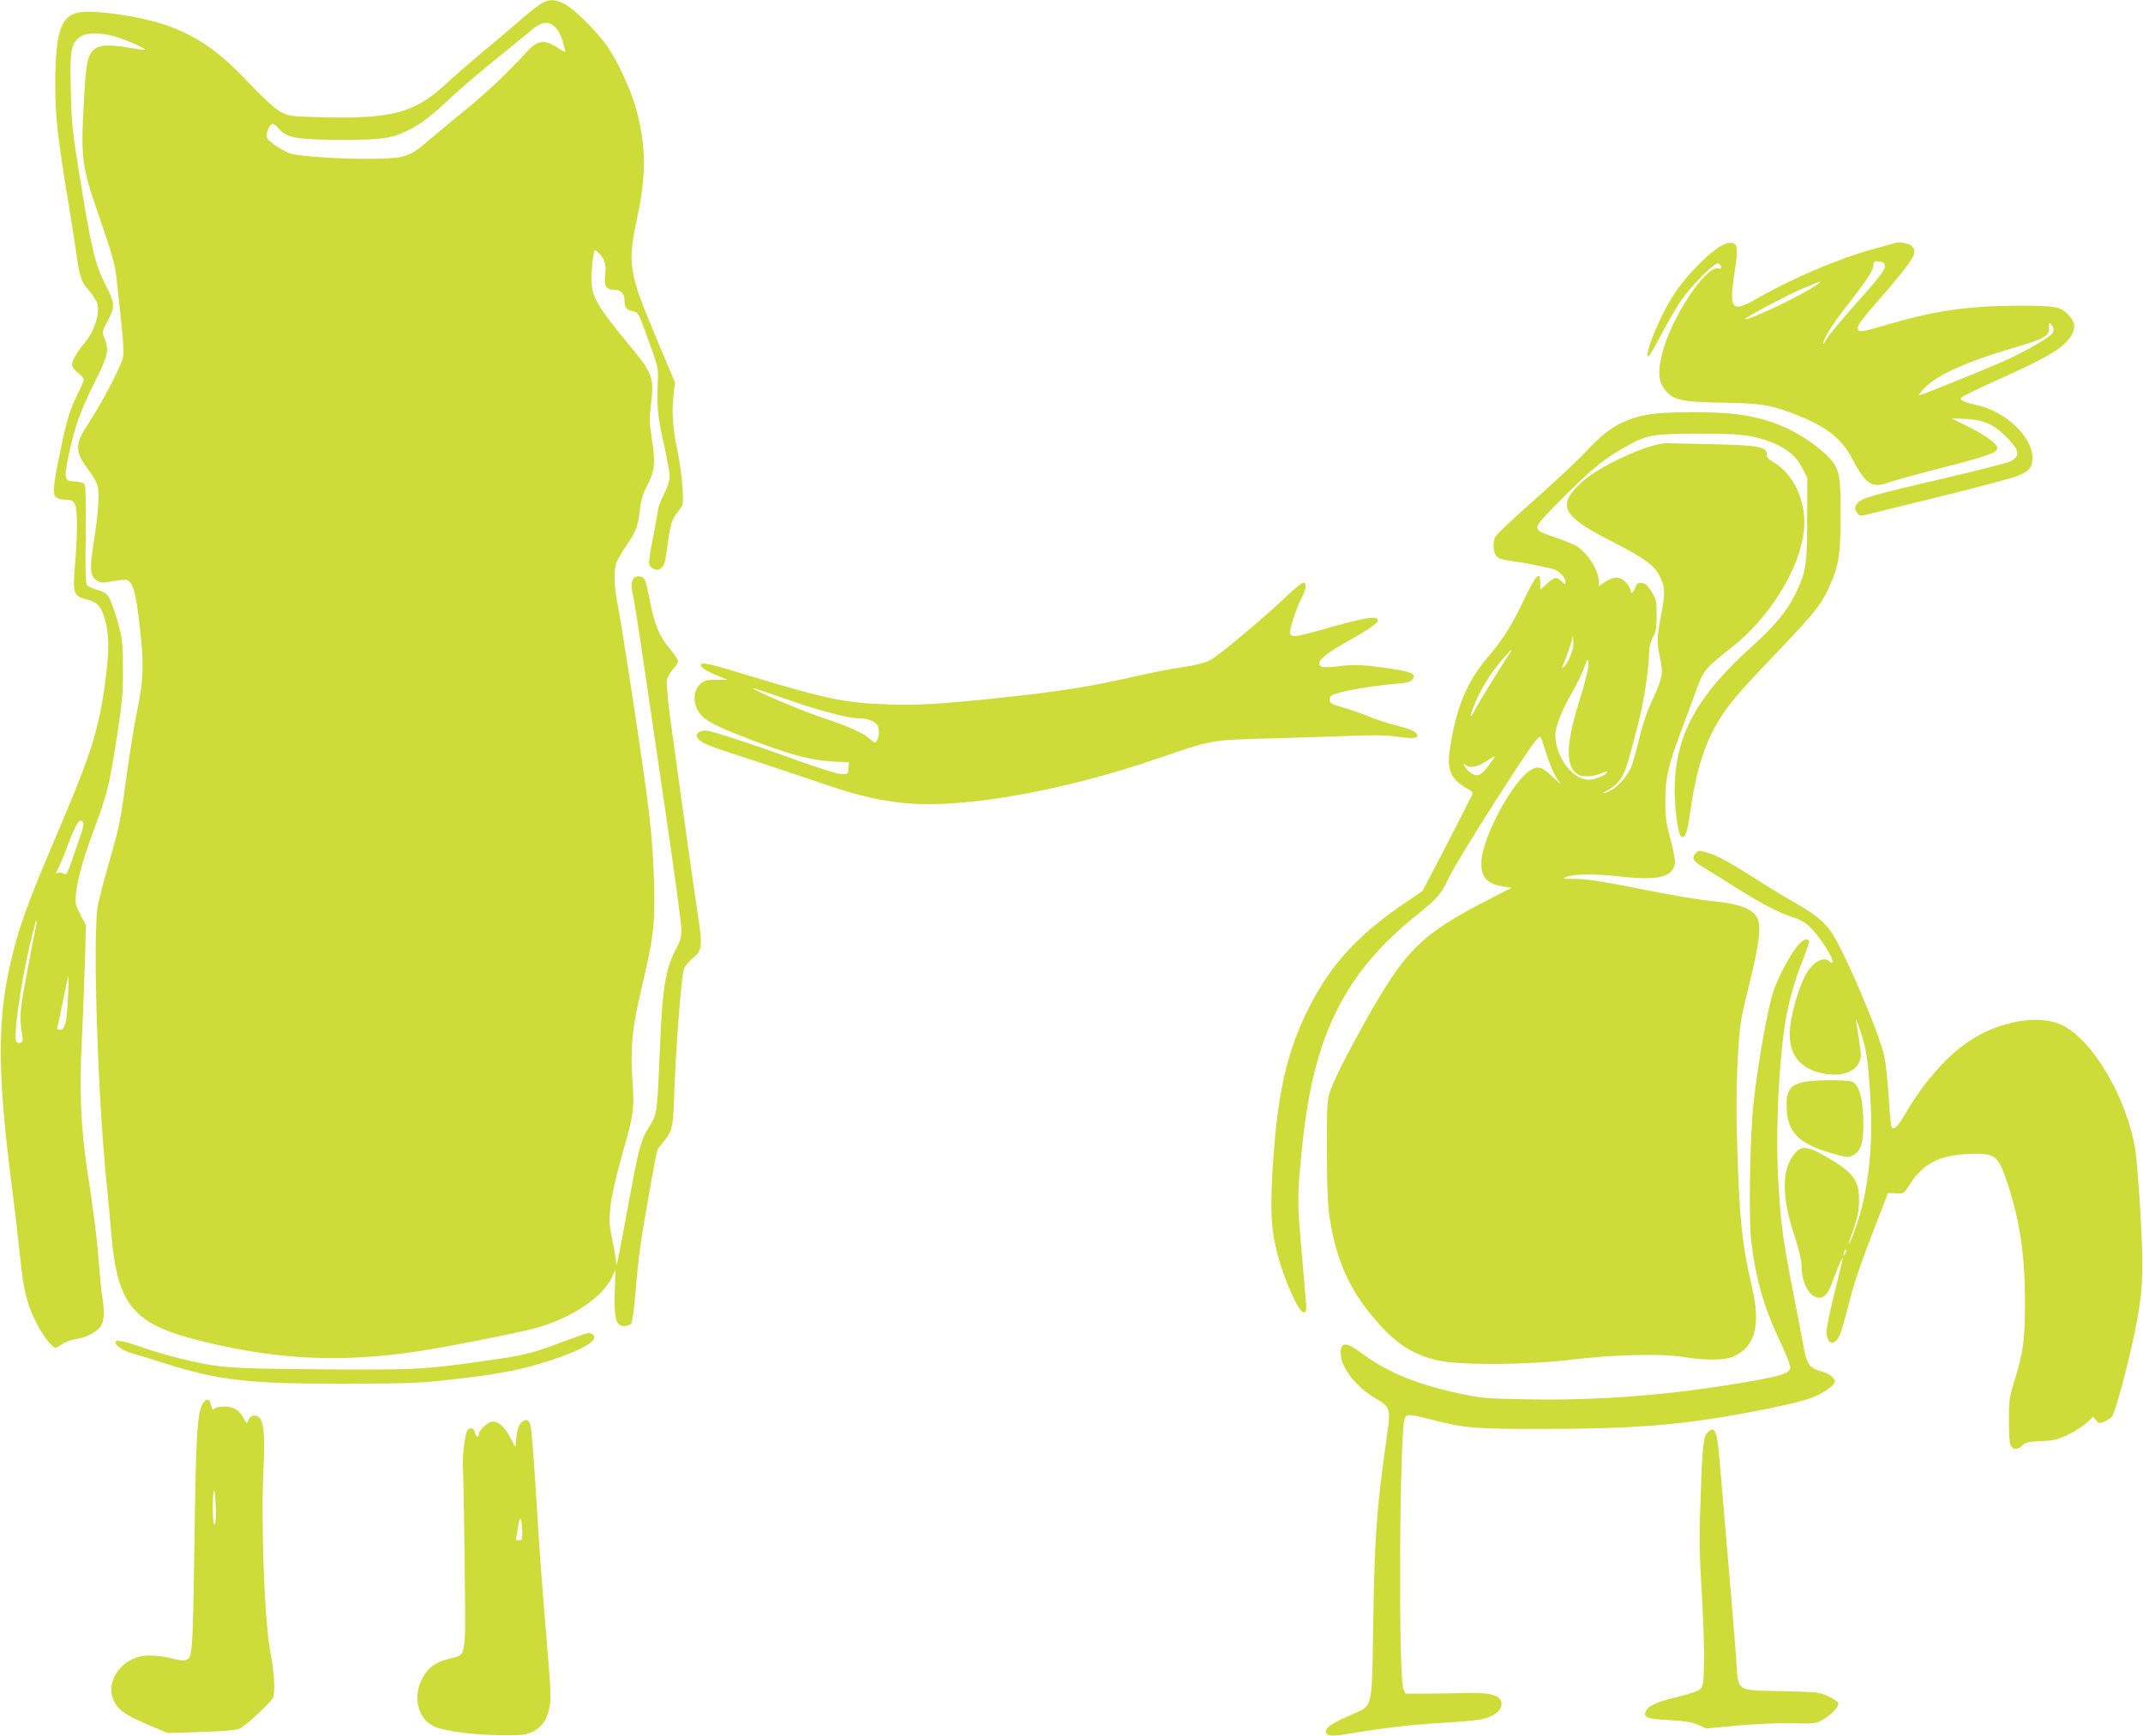 <?xml version="1.0" standalone="no"?>
<!DOCTYPE svg PUBLIC "-//W3C//DTD SVG 20010904//EN"
 "http://www.w3.org/TR/2001/REC-SVG-20010904/DTD/svg10.dtd">
<svg version="1.0" xmlns="http://www.w3.org/2000/svg"
 width="1280pt" height="1037pt" viewBox="0 0 1280 1037"
 preserveAspectRatio="xMidYMid meet">
<g transform="translate(0,1037) scale(0.1,-0.1)"
fill="#cddc39" stroke="none">
<path d="M3223 10342 c-23 -15 -84 -64 -135 -109 -51 -45 -147 -126 -213 -180
-66 -55 -162 -138 -212 -185 -189 -174 -323 -209 -748 -198 -185 5 -191 6
-241 33 -33 19 -98 78 -183 167 -177 187 -291 269 -469 339 -122 48 -358 91
-501 91 -153 0 -191 -88 -191 -445 0 -176 15 -310 75 -675 20 -118 42 -261 50
-318 21 -148 31 -178 76 -227 22 -24 45 -59 50 -78 16 -60 -17 -165 -74 -233
-46 -55 -77 -107 -77 -130 0 -15 13 -33 35 -50 19 -14 35 -33 35 -40 0 -8 -14
-43 -31 -77 -55 -107 -76 -182 -124 -427 -29 -147 -31 -183 -8 -201 9 -8 34
-14 57 -14 33 0 43 -5 53 -25 16 -32 17 -172 1 -361 -14 -176 -10 -189 72
-209 59 -14 83 -40 105 -114 25 -84 28 -172 11 -318 -37 -318 -82 -467 -276
-923 -156 -365 -219 -527 -258 -665 -121 -420 -127 -737 -31 -1490 17 -129 39
-320 50 -424 21 -205 41 -280 104 -401 35 -66 89 -135 107 -135 4 0 23 11 42
24 19 12 55 26 80 29 58 8 118 38 145 73 24 30 27 90 11 186 -5 32 -14 122
-20 200 -12 156 -24 249 -70 558 -38 254 -46 466 -31 770 6 124 14 329 18 455
l6 230 -33 63 c-30 58 -32 68 -26 125 9 88 46 220 110 390 76 203 89 257 133
537 33 215 38 266 37 415 0 152 -3 180 -27 268 -15 53 -36 117 -48 142 -19 40
-27 47 -74 61 -29 8 -59 21 -65 29 -9 11 -11 92 -8 304 2 215 0 293 -9 302 -6
6 -31 12 -54 13 -64 2 -68 15 -41 148 37 176 70 271 154 438 84 167 91 198 62
269 -15 39 -15 40 21 108 42 80 42 101 -10 202 -71 142 -88 217 -166 701 -36
222 -42 283 -46 465 -6 237 0 279 48 319 35 29 97 34 191 15 51 -10 212 -78
204 -86 -2 -2 -47 4 -101 13 -123 21 -181 15 -212 -20 -34 -40 -40 -80 -54
-338 -16 -300 -8 -360 87 -633 92 -267 102 -304 114 -424 6 -58 18 -168 26
-244 9 -77 13 -161 9 -188 -7 -48 -118 -262 -213 -408 -74 -113 -74 -159 -2
-256 68 -92 73 -108 67 -215 -3 -52 -15 -157 -28 -234 -25 -158 -21 -201 23
-225 22 -13 35 -13 91 -2 36 7 74 10 85 7 37 -12 54 -76 78 -288 24 -215 21
-308 -15 -483 -17 -82 -44 -249 -61 -370 -43 -315 -46 -330 -107 -540 -30
-104 -61 -224 -69 -265 -31 -171 -1 -1124 51 -1640 8 -80 22 -225 30 -323 37
-425 131 -536 537 -636 454 -113 841 -131 1303 -60 172 26 566 104 683 134
215 57 410 184 466 305 l22 48 -4 -131 c-5 -160 7 -207 56 -207 16 0 35 7 42
15 7 8 18 87 26 187 7 95 21 223 30 283 23 157 94 557 101 569 4 6 21 29 39
51 49 60 54 85 60 249 9 291 44 748 60 782 8 17 33 46 54 63 53 43 57 72 31
239 -23 146 -136 956 -173 1232 -11 91 -18 178 -14 193 3 14 20 42 36 61 17
18 30 40 30 47 0 8 -20 39 -45 69 -66 80 -93 142 -120 276 -28 141 -32 152
-55 159 -47 15 -69 -28 -51 -100 6 -24 36 -212 66 -417 30 -205 93 -635 140
-954 47 -320 85 -606 85 -636 0 -42 -7 -69 -29 -109 -67 -126 -85 -237 -100
-614 -16 -380 -16 -379 -61 -450 -51 -81 -62 -120 -116 -410 -73 -395 -82
-442 -83 -410 -1 17 -11 78 -23 137 -20 97 -21 115 -11 210 8 65 33 175 68
298 72 253 75 275 62 454 -13 188 0 310 53 536 73 308 83 387 77 625 -6 219
-21 383 -62 670 -54 378 -136 906 -155 999 -23 115 -26 213 -6 261 8 19 32 60
54 92 62 91 72 118 83 209 7 66 18 102 44 153 46 89 51 136 29 276 -16 102
-16 127 -5 218 19 154 9 179 -141 359 -145 175 -195 249 -209 316 -10 50 -7
141 7 215 6 28 6 28 26 10 38 -34 50 -70 43 -128 -9 -69 4 -95 50 -95 42 0 65
-22 65 -63 0 -43 11 -58 50 -66 30 -6 34 -12 67 -101 89 -246 85 -230 82 -315
-6 -159 -1 -212 35 -372 20 -89 36 -179 36 -200 0 -23 -14 -65 -35 -107 -19
-39 -35 -79 -35 -90 0 -12 -14 -85 -29 -163 -16 -78 -27 -151 -24 -161 2 -11
15 -24 28 -30 19 -9 28 -8 45 6 18 15 24 38 36 127 17 134 26 163 66 212 30
38 30 38 25 138 -3 55 -17 159 -32 230 -28 136 -34 225 -21 335 l8 65 -97 230
c-185 440 -190 471 -125 775 52 246 48 427 -15 645 -31 107 -106 268 -166 356
-57 85 -204 230 -260 257 -60 29 -95 28 -146 -6z m102 -144 c13 -16 29 -48 35
-71 6 -23 13 -50 16 -59 4 -13 -8 -8 -46 17 -78 52 -120 46 -186 -27 -100
-111 -251 -254 -374 -353 -74 -60 -168 -138 -209 -173 -109 -95 -139 -106
-301 -110 -186 -5 -474 13 -529 32 -24 9 -66 32 -93 52 -45 34 -49 40 -44 67
6 32 23 57 37 57 5 0 21 -14 36 -30 48 -54 107 -64 368 -65 251 0 295 6 403
57 71 33 141 87 257 197 44 42 159 140 255 218 96 78 194 158 218 178 70 60
114 64 157 13z m-2828 -4743 c3 -9 -4 -44 -17 -78 -12 -34 -35 -102 -52 -150
-25 -72 -33 -86 -44 -76 -8 6 -23 9 -34 6 -19 -5 -19 -5 1 34 11 22 33 75 49
119 52 141 81 185 97 145z m-280 -607 c-4 -13 -27 -133 -52 -268 -38 -198 -46
-258 -42 -315 3 -38 9 -80 12 -92 8 -26 -19 -43 -37 -25 -21 21 26 353 83 591
17 72 33 131 36 131 3 0 3 -10 0 -22z m189 -440 c-8 -148 -18 -188 -48 -188
-16 0 -19 5 -14 23 4 12 19 84 34 159 15 76 29 138 31 138 2 0 0 -60 -3 -132z"/>
<path d="M11320 8919 c-14 -4 -77 -22 -140 -39 -205 -57 -479 -174 -691 -296
-144 -83 -162 -63 -130 150 25 161 21 186 -26 186 -40 0 -110 -50 -199 -142
-89 -92 -143 -167 -198 -275 -70 -141 -116 -277 -87 -259 5 4 40 64 77 134 37
70 88 159 115 197 64 93 202 230 223 222 9 -4 16 -13 16 -21 0 -10 -6 -13 -15
-10 -70 27 -281 -290 -335 -500 -32 -126 -25 -183 28 -239 46 -48 104 -59 337
-62 230 -3 296 -15 463 -84 162 -67 244 -135 306 -252 80 -153 117 -177 221
-139 33 12 181 52 328 90 263 67 317 87 317 114 0 25 -71 77 -174 128 l-101
50 86 -4 c111 -5 174 -35 253 -118 68 -71 72 -102 19 -133 -17 -10 -195 -56
-394 -102 -414 -96 -492 -118 -519 -145 -24 -24 -25 -39 -6 -65 14 -19 16 -19
82 -2 38 9 241 59 450 111 210 52 405 104 433 117 62 26 81 50 81 104 0 125
-158 276 -330 315 -77 17 -102 28 -97 43 2 6 84 48 183 92 332 149 422 201
471 274 32 47 29 83 -7 125 -49 55 -79 61 -310 60 -293 -1 -490 -29 -767 -110
-169 -49 -178 -50 -186 -30 -7 18 14 47 123 173 204 234 237 285 204 317 -8 9
-16 16 -17 16 -1 0 -16 4 -32 8 -17 5 -41 5 -55 1z m-62 -135 c4 -25 -29 -67
-208 -268 -73 -82 -138 -163 -146 -180 -7 -17 -13 -25 -14 -18 0 28 54 115
145 231 116 148 155 207 155 239 0 20 4 23 33 20 24 -2 33 -8 35 -24z m-428
-129 c-108 -69 -395 -203 -407 -191 -7 6 246 141 340 181 124 53 139 55 67 10z
m1430 -235 c7 -14 8 -26 0 -39 -13 -25 -181 -121 -303 -173 -118 -51 -445
-184 -476 -193 l-24 -7 22 27 c68 87 257 174 576 266 154 45 189 66 183 111
-5 33 7 37 22 8z"/>
<path d="M9871 7898 c-161 -23 -264 -80 -388 -214 -48 -53 -190 -186 -314
-296 -125 -110 -232 -211 -238 -224 -16 -37 -13 -89 7 -114 13 -16 34 -23 88
-30 39 -5 104 -16 145 -25 41 -9 86 -18 101 -22 35 -7 78 -49 78 -76 0 -20 0
-20 -23 1 -31 29 -40 28 -87 -14 l-40 -36 0 41 c0 79 -26 50 -107 -121 -67
-139 -119 -220 -203 -319 -128 -149 -193 -305 -230 -553 -19 -127 7 -183 108
-238 24 -13 30 -21 25 -35 -4 -10 -72 -143 -151 -296 l-145 -278 -101 -69
c-282 -189 -451 -373 -581 -635 -135 -270 -189 -522 -216 -993 -12 -231 -5
-337 32 -475 46 -169 129 -350 157 -345 13 3 16 12 14 38 -1 19 -14 168 -28
330 -27 310 -26 336 7 650 67 639 252 1009 676 1351 136 110 146 122 207 246
24 48 141 241 261 428 198 309 257 395 275 395 3 0 20 -46 37 -103 18 -56 44
-121 59 -142 l27 -40 -50 46 c-60 57 -83 65 -122 45 -110 -57 -300 -408 -303
-558 -1 -90 35 -128 134 -143 l47 -7 -127 -65 c-416 -214 -504 -300 -750 -738
-111 -199 -184 -343 -208 -415 -17 -49 -19 -88 -19 -340 0 -183 5 -321 13
-385 34 -246 105 -423 238 -590 144 -181 253 -256 424 -292 129 -27 530 -25
780 6 255 31 545 38 672 17 133 -22 252 -21 303 3 129 59 163 187 109 416 -61
264 -77 420 -90 925 -7 245 6 552 27 675 6 33 31 141 55 240 53 215 64 316 40
363 -30 57 -107 85 -286 102 -63 6 -249 38 -412 71 -221 44 -319 59 -385 60
-70 0 -83 2 -63 10 49 20 168 22 327 4 227 -24 310 -5 327 76 3 18 -7 74 -26
146 -27 101 -32 135 -31 233 0 137 18 214 100 430 30 80 70 188 89 240 39 106
52 122 208 244 227 178 409 473 431 702 16 166 -61 336 -186 406 -29 16 -37
26 -36 46 3 43 -53 53 -323 59 -129 3 -253 6 -276 6 -104 0 -397 -134 -502
-229 -156 -140 -126 -204 165 -352 208 -107 264 -147 297 -214 32 -63 33 -103
6 -240 -24 -124 -25 -155 -4 -250 19 -91 14 -117 -46 -248 -32 -68 -60 -150
-79 -232 -17 -70 -38 -144 -46 -165 -30 -72 -100 -143 -155 -157 -22 -6 -21
-5 5 10 78 43 107 88 140 214 12 47 37 139 54 204 30 115 61 323 61 414 0 25
9 60 22 85 19 35 23 58 23 133 0 83 -2 94 -30 140 -23 37 -38 50 -58 52 -24 3
-30 -2 -40 -27 -12 -32 -27 -41 -27 -17 0 8 -12 28 -26 45 -33 39 -75 41 -127
6 l-37 -26 0 24 c0 73 -71 182 -143 221 -19 10 -77 32 -128 50 -79 27 -95 35
-97 55 -3 18 31 57 170 195 169 168 239 223 378 299 108 60 155 67 415 67 248
0 311 -7 420 -45 98 -35 163 -87 200 -160 l30 -59 -1 -245 c0 -274 -7 -317
-69 -446 -52 -106 -121 -189 -261 -316 -319 -287 -446 -511 -461 -814 -5 -112
16 -298 37 -319 22 -22 39 22 54 134 35 252 87 420 173 559 64 103 118 166
343 401 218 228 265 286 309 380 63 135 75 203 75 435 1 241 -7 283 -65 348
-21 24 -72 67 -113 96 -146 100 -280 149 -470 170 -112 13 -384 12 -475 -1z
m-492 -1447 c-11 -28 -28 -56 -37 -63 -14 -11 -15 -10 -7 7 28 68 55 149 57
168 1 12 3 3 5 -20 3 -28 -3 -59 -18 -92z m-365 12 c-58 -87 -179 -285 -201
-326 -38 -76 -39 -48 0 40 38 90 95 179 164 259 51 59 66 69 37 27z m471 -85
c-4 -29 -25 -109 -47 -178 -88 -278 -90 -415 -8 -458 29 -15 99 -9 141 12 16
8 29 10 29 5 0 -12 -49 -36 -93 -44 -100 -19 -217 125 -217 267 0 46 36 139
87 229 46 80 71 131 93 192 15 43 22 32 15 -25z m-595 -582 c-45 -60 -68 -68
-108 -40 -12 8 -27 25 -33 37 -9 18 -9 20 2 10 24 -23 74 -15 125 20 27 18 51
32 52 31 2 -1 -15 -28 -38 -58z"/>
<path d="M7692 6816 c-149 -142 -417 -366 -467 -390 -32 -16 -92 -31 -165 -41
-63 -9 -180 -32 -260 -50 -282 -65 -473 -96 -840 -134 -342 -36 -480 -44 -654
-38 -255 8 -379 34 -816 167 -249 76 -295 87 -304 71 -8 -13 27 -36 101 -67
l58 -24 -68 0 c-62 0 -71 -3 -98 -29 -38 -39 -41 -110 -6 -162 35 -52 87 -80
297 -161 243 -94 374 -129 503 -136 l98 -5 -3 -36 c-3 -35 -4 -36 -44 -34 -22
1 -139 37 -260 81 -236 86 -481 167 -535 177 -44 8 -79 -15 -63 -42 16 -28 67
-49 311 -127 125 -41 320 -106 433 -145 222 -76 354 -106 525 -120 341 -26
929 80 1470 266 343 117 321 113 690 123 176 5 398 12 492 16 121 5 200 3 262
-6 94 -13 124 -10 115 13 -7 19 -39 33 -137 58 -45 11 -116 35 -157 52 -41 17
-109 40 -150 52 -61 17 -76 25 -78 42 -2 13 4 25 15 31 44 23 231 56 380 68
59 4 86 11 97 23 30 33 1 49 -124 67 -173 25 -218 27 -313 15 -96 -11 -117 -8
-117 19 0 24 54 66 170 130 127 71 180 108 180 125 0 31 -82 17 -350 -60 -136
-39 -165 -42 -174 -19 -7 18 33 144 69 214 28 56 32 90 10 90 -8 0 -50 -33
-93 -74z m-2985 -625 c198 -69 361 -111 426 -111 47 0 95 -18 107 -40 13 -24
13 -66 -1 -91 -10 -19 -11 -19 -41 6 -49 41 -117 72 -301 134 -140 48 -421
169 -396 171 4 0 97 -31 206 -69z"/>
<path d="M10126 5271 c-24 -26 -11 -47 53 -84 31 -19 117 -72 191 -119 156
-98 248 -146 341 -177 48 -16 76 -32 106 -64 42 -44 89 -110 117 -165 18 -35
14 -54 -6 -34 -35 35 -107 -7 -147 -87 -47 -93 -91 -260 -91 -346 0 -123 57
-198 173 -230 113 -30 209 -7 240 58 15 31 15 43 2 130 -8 53 -17 109 -20 124
-2 15 9 -11 25 -59 38 -111 47 -173 61 -396 18 -295 -9 -551 -81 -767 -17 -49
-35 -97 -41 -105 -9 -12 -9 -11 -4 5 49 135 59 176 59 245 1 123 -35 170 -211
270 -97 55 -135 58 -173 11 -78 -93 -80 -251 -6 -477 29 -89 46 -160 46 -190
0 -175 124 -266 174 -127 30 82 68 174 72 170 2 -2 -19 -91 -46 -198 -27 -107
-50 -215 -50 -240 0 -77 46 -92 78 -25 7 15 29 88 48 164 39 155 68 238 169
502 l72 185 47 -2 c46 -3 47 -3 81 51 81 126 176 176 351 184 164 7 179 -5
237 -183 72 -219 101 -418 102 -695 0 -236 -9 -304 -66 -487 -28 -89 -30 -110
-30 -232 1 -109 4 -138 17 -152 18 -20 38 -16 70 13 16 15 40 19 106 21 73 3
95 8 159 38 41 20 91 52 113 72 l38 36 18 -21 c15 -20 20 -20 48 -9 17 7 38
21 46 30 19 21 95 302 136 501 50 246 55 341 36 694 -10 170 -24 350 -32 400
-50 307 -251 651 -434 742 -135 68 -375 28 -557 -93 -131 -86 -271 -245 -376
-424 -50 -85 -72 -109 -88 -92 -4 4 -12 85 -18 178 -5 94 -17 204 -26 245 -31
145 -253 662 -325 755 -48 62 -97 100 -220 170 -47 26 -163 97 -258 158 -107
68 -195 116 -233 128 -74 23 -72 23 -93 0z m895 -2388 c-12 -20 -14 -14 -5 12
4 9 9 14 11 11 3 -2 0 -13 -6 -23z"/>
<path d="M10747 4733 c-48 -51 -127 -197 -157 -291 -32 -99 -90 -424 -116
-656 -21 -188 -30 -681 -15 -817 27 -236 74 -401 176 -617 38 -81 61 -141 58
-153 -9 -32 -48 -45 -233 -78 -468 -82 -898 -117 -1347 -108 -239 4 -268 7
-399 35 -252 54 -431 128 -579 239 -94 71 -130 70 -127 -3 3 -83 92 -197 207
-265 89 -52 92 -62 71 -210 -64 -449 -76 -610 -84 -1149 -8 -506 -1 -474 -128
-530 -113 -49 -154 -76 -154 -99 0 -30 29 -33 127 -17 206 35 383 56 560 66
103 6 210 15 237 21 64 12 114 44 122 76 16 61 -44 86 -196 82 -58 -2 -166 -3
-240 -4 l-135 0 -12 26 c-32 65 -24 1561 8 1621 13 24 28 23 162 -11 196 -51
258 -56 682 -55 520 1 799 23 1180 93 247 46 380 78 441 108 58 28 104 65 104
83 0 20 -40 50 -84 61 -65 16 -85 43 -102 140 -9 46 -37 197 -64 334 -62 314
-77 430 -90 691 -14 265 4 661 41 904 17 116 59 268 105 381 24 61 42 114 39
120 -11 16 -31 10 -58 -18z"/>
<path d="M10787 3910 c-96 -16 -121 -52 -115 -165 7 -147 82 -214 306 -273 56
-15 65 -15 90 -2 46 26 62 72 62 185 -1 148 -23 234 -66 254 -28 12 -203 13
-277 1z"/>
<path d="M3410 2374 c-248 -92 -261 -95 -495 -129 -386 -55 -431 -57 -1005
-53 -570 5 -601 8 -845 67 -66 17 -171 48 -234 70 -105 36 -141 42 -141 21 0
-16 53 -50 94 -61 22 -6 111 -33 196 -60 329 -104 502 -124 1080 -123 316 0
440 4 565 17 350 38 482 63 665 123 200 66 295 125 248 155 -19 12 -23 12
-128 -27z"/>
<path d="M1204 1973 c-27 -62 -34 -199 -43 -838 -10 -644 -11 -667 -52 -680
-10 -3 -35 -2 -56 4 -80 21 -160 29 -206 20 -130 -24 -216 -156 -169 -262 26
-59 68 -89 207 -148 l116 -49 202 6 c144 5 210 11 230 21 38 19 178 149 196
181 16 30 11 144 -13 268 -37 195 -58 770 -42 1106 10 205 1 289 -34 308 -24
13 -45 4 -57 -23 -10 -21 -10 -21 -26 10 -26 50 -63 73 -116 73 -26 0 -52 -5
-59 -12 -12 -12 -12 -12 -27 37 -8 27 -36 16 -51 -22z m85 -626 c1 -57 -3 -86
-9 -82 -6 4 -10 53 -9 118 2 131 16 102 18 -36z"/>
<path d="M3111 1871 c-12 -12 -21 -41 -26 -82 l-7 -63 -29 56 c-32 63 -70 98
-106 98 -27 0 -83 -52 -83 -76 0 -24 -17 -16 -24 11 -7 28 -27 33 -45 11 -14
-17 -32 -176 -26 -226 2 -19 7 -269 10 -556 7 -599 14 -553 -90 -580 -78 -20
-116 -45 -149 -95 -78 -117 -46 -269 64 -313 66 -26 235 -48 390 -49 132 -1
149 1 192 21 56 28 84 69 100 145 9 44 8 98 -6 269 -44 527 -57 705 -76 1033
-12 193 -26 365 -31 383 -12 36 -30 41 -58 13z m8 -648 c1 -47 -1 -53 -20 -53
-18 0 -20 4 -15 25 4 14 9 46 13 72 8 59 21 33 22 -44z"/>
<path d="M10195 1810 c-22 -24 -29 -105 -40 -465 -6 -164 -3 -290 10 -495 9
-151 15 -337 13 -412 -3 -122 -5 -140 -23 -156 -12 -12 -67 -30 -137 -47 -121
-29 -169 -50 -187 -84 -20 -37 7 -47 138 -54 92 -5 132 -11 171 -28 l52 -22
181 17 c107 10 242 16 327 14 143 -3 146 -3 192 24 49 29 88 71 88 95 0 8 -26
26 -57 41 -56 26 -65 27 -280 32 -281 6 -260 -9 -273 196 -9 124 -45 558 -101
1204 -14 161 -29 189 -74 140z"/>
</g>
</svg>
